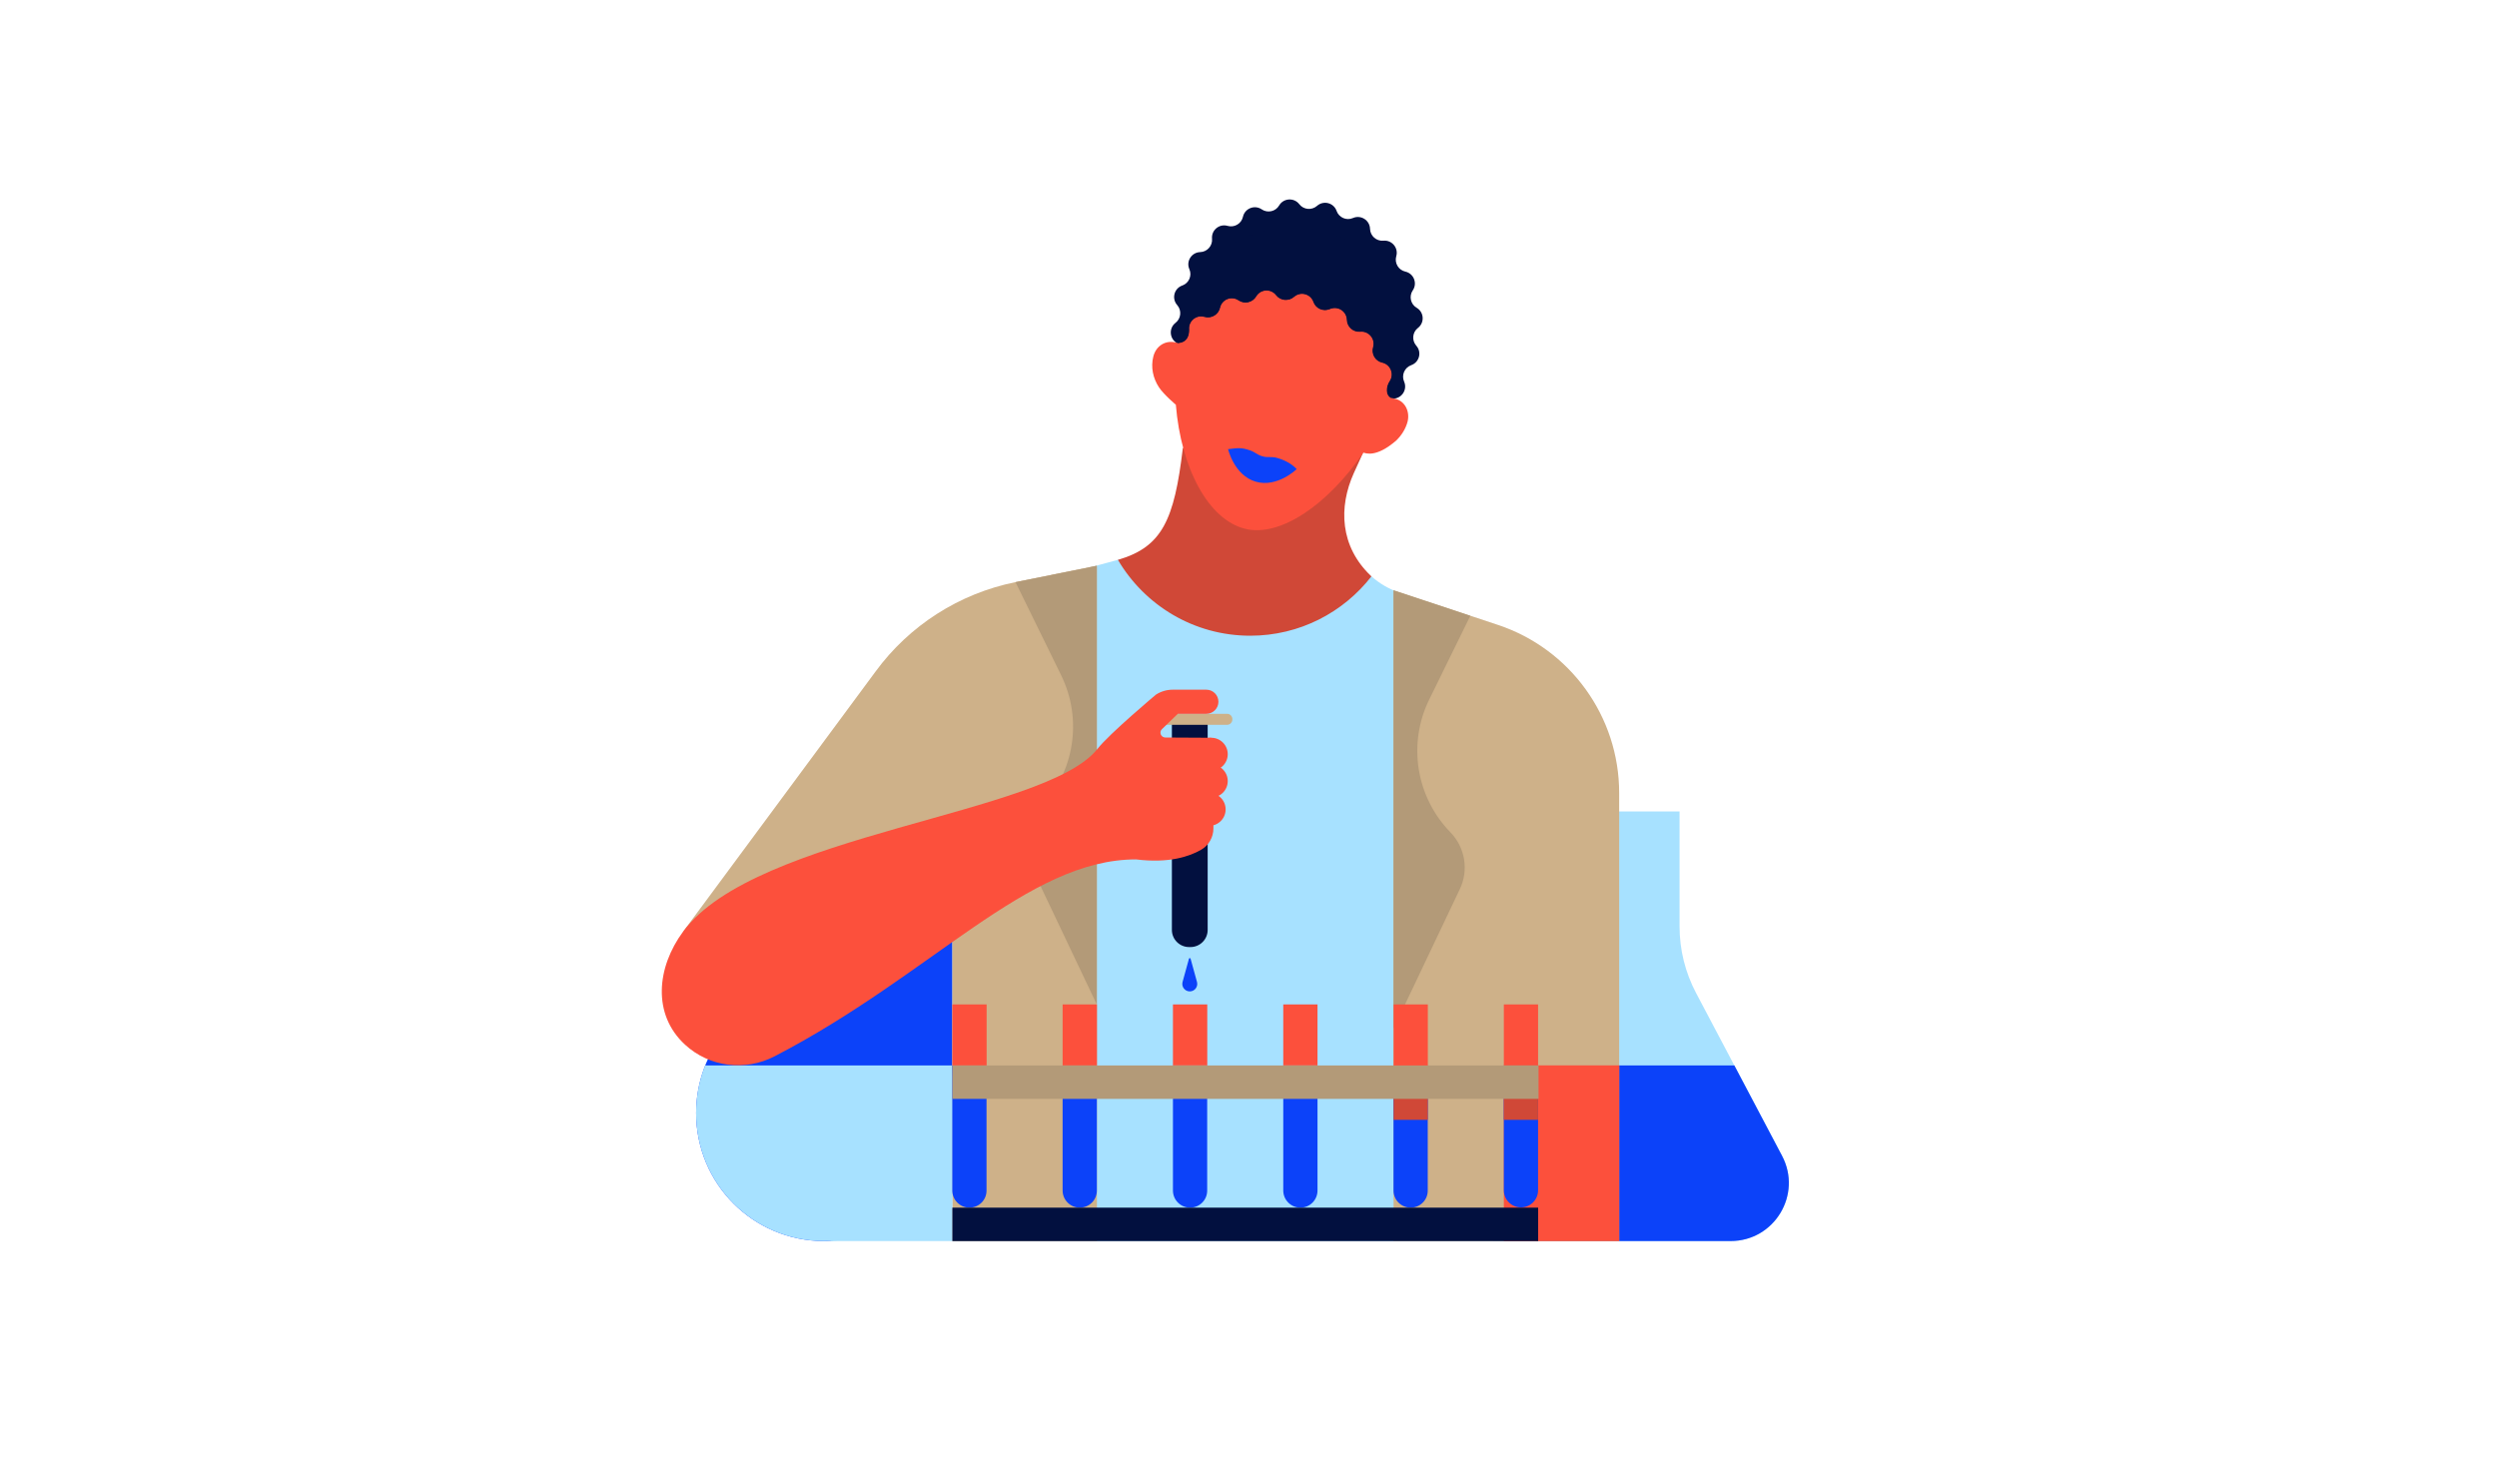 <?xml version="1.0" encoding="UTF-8"?> <!-- Generator: Adobe Illustrator 24.3.0, SVG Export Plug-In . SVG Version: 6.00 Build 0) --> <svg xmlns="http://www.w3.org/2000/svg" xmlns:xlink="http://www.w3.org/1999/xlink" version="1.1" id="Layer_1" x="0px" y="0px" viewBox="0 0 3084.9 1833.9" style="enable-background:new 0 0 3084.9 1833.9;" xml:space="preserve"> <style type="text/css"> .st0{fill:#A7E1FF;} .st1{fill:#0C42F9;} .st2{fill:#CEB189;} .st3{fill:#FC503C;} .st4{fill:#D04837;} .st5{fill:#02103F;} .st6{fill:#B39A78;} </style> <path class="st0" d="M2201.6,1428.1l-106.3-201.3c-13.3-25.2-20.3-53.3-20.3-81.9v-142.3h-0.4h-104l-30.4,149.9 c0,28.5-73,81.7-73,81.7l-1,299.2h93.4h142.4h36C2192.2,1533.5,2226.9,1475.9,2201.6,1428.1z"></path> <path class="st1" d="M2102.1,1533.5h36c54.1,0,88.8-57.5,63.5-105.4l-58.9-111.6h-297.5l0,217h114.5H2102.1z"></path> <path class="st0" d="M1930.5,856.7c-24.1-44.9-64.5-78.8-112.8-94.9l-88.5-29.5c-13-4.3-24.8-11.2-34.8-20.1 c-11.3-10-312.3-20.7-312.3-20.7l-128.3,34.7c-55.8,15.1-105.5,47.3-142,92.1L838,1165.7l338.6-68.4v436.3h340.6h54.1h329.1l1-299.2 l83.9-87L1930.5,856.7z"></path> <path class="st2" d="M2000.4,1533.5V979.8c0-94.3-60.4-178-149.9-207.7l-128.8-42.7v804h178.6l0,0H2000.4z"></path> <rect x="1857.9" y="1316.4" class="st3" width="142.6" height="217.1"></rect> <path class="st4" d="M1381.1,691.7c32.9,56.1,93.8,93.8,163.5,93.8c60.9,0,115-28.7,149.7-73.3c-0.1-0.1-0.4-0.4-0.9-0.9 c-37.8-36.2-40-84.4-20.7-127l11.2-24.6l-134.7-67l-87.9,61.2c-10.5,88.6-25.7,121.7-79.3,137.6L1381.1,691.7z"></path> <path class="st1" d="M1176.6,1052.8H990v166.6c-73.9,13.3-130,78-130,155.8c0,87.4,70.3,158,157.7,158.3 c87.7,0.3,158.9-129.4,158.9-217h0L1176.6,1052.8z"></path> <path class="st2" d="M1355.2,1533.5V699l-100.6,20.3c-69.4,14-131.1,53.4-173,110.6L844.1,1151l332.5-53.8v436.3H1355.2z"></path> <polyline class="st0" points="1026.1,1533.5 1176.6,1533.5 1176.6,1361 "></polyline> <path class="st0" d="M871.2,1316.5L871.2,1316.5c-7.3,18.2-11.2,38-11.2,58.7c0,87.4,70.3,158,157.7,158.3 c87.7,0.3,158.9-70.7,158.9-158.3c0-20.7,0-58.7,0-58.7H871.2z"></path> <path class="st1" d="M1197.7,1492.2L1197.7,1492.2c-11.7,0-21.2-9.5-21.2-21.2v-154.5h42.3V1471 C1218.9,1482.7,1209.4,1492.2,1197.7,1492.2z"></path> <path class="st1" d="M1879.1,1491.9L1879.1,1491.9c-11.7,0-21.2-9.5-21.2-21.2v-154.2h42.3v154.2 C1900.2,1482.4,1890.8,1491.9,1879.1,1491.9z"></path> <path class="st1" d="M1742.8,1492.2L1742.8,1492.2c-11.7,0-21.2-9.5-21.2-21.2v-154.5h42.3V1471 C1764,1482.7,1754.5,1492.2,1742.8,1492.2z"></path> <path class="st1" d="M1606.6,1492.2L1606.6,1492.2c-11.7,0-21.2-9.5-21.2-21.2v-154.5h42.3V1471 C1627.7,1482.7,1618.3,1492.2,1606.6,1492.2z"></path> <path class="st1" d="M1470.3,1492.2L1470.3,1492.2c-11.7,0-21.2-9.5-21.2-21.2v-154.5h42.3V1471 C1491.5,1482.7,1482,1492.2,1470.3,1492.2z"></path> <path class="st1" d="M1334,1492.2L1334,1492.2c-11.7,0-21.2-9.5-21.2-21.2v-154.5h42.3V1471 C1355.2,1482.7,1345.7,1492.2,1334,1492.2z"></path> <rect x="1176.6" y="1492.2" class="st5" width="723.7" height="41.3"></rect> <polyline class="st3" points="1176.6,1316.5 1176.6,1241.1 1218.9,1241.1 1218.9,1316.5 "></polyline> <polyline class="st3" points="1312.8,1316.5 1312.8,1241.1 1355.2,1241.1 1355.2,1316.5 "></polyline> <polyline class="st3" points="1449.1,1316.5 1449.1,1241.1 1491.5,1241.1 1491.5,1316.5 "></polyline> <polyline class="st3" points="1585.4,1316.5 1585.4,1241.1 1627.7,1241.1 1627.7,1316.5 "></polyline> <polyline class="st3" points="1857.9,1316.5 1857.9,1241.1 1900.2,1241.1 1900.2,1316.5 "></polyline> <polyline class="st4" points="1721.7,1383.7 1721.7,1316.5 1764,1316.5 1764,1383.7 "></polyline> <polyline class="st4" points="1857.9,1383.7 1857.9,1316.5 1900.2,1316.5 1900.2,1383.7 "></polyline> <g> <path class="st5" d="M1743.5,451.2L1743.5,451.2c-8.3,3-12.3,12.3-8.8,20.3l0,0c4.3,9.8-2.7,20.8-13.4,21.1l0,0 c-8.7,0.3-15.4,7.9-14.6,16.5l0,0c1,10.6-9,18.9-19.2,15.9l0,0c-8.4-2.4-17.1,2.7-19,11.2l0,0c-2.3,10.4-14.4,15.2-23.2,9.2l0,0 c-7.2-4.9-17.1-2.7-21.5,4.8l0,0c-5.4,9.2-18.4,10-24.9,1.6v0c-5.3-6.9-15.4-7.8-21.9-2.1l0,0c-8,7.1-20.6,3.9-24.2-6.2l0-0.1 c-3-8.2-12.2-12.2-20.2-8.7l0,0c-9.8,4.3-20.8-2.7-21.1-13.4l0,0c-0.3-8.7-7.9-15.4-16.5-14.6l0,0c-10.6,1-18.9-9-15.9-19.2l0,0 c2.4-8.4-2.7-17.1-11.2-19l0,0c-10.4-2.3-15.2-14.4-9.2-23.2l0,0c4.9-7.2,2.7-17.1-4.8-21.5l0,0c-9.2-5.4-10-18.4-1.6-24.9l0,0 c6.9-5.3,7.8-15.4,2.1-21.9l0,0c-7.1-8-3.9-20.6,6.2-24.2l0.1,0c8.2-3,12.2-12.2,8.7-20.2l0,0c-4.3-9.8,2.7-20.8,13.4-21.1l0,0 c8.7-0.3,15.4-7.9,14.6-16.5l0,0c-1-10.6,9-18.9,19.2-15.9l0,0c8.4,2.4,17.1-2.7,19-11.2l0,0c2.3-10.4,14.4-15.2,23.2-9.2l0,0 c7.2,4.9,17.1,2.7,21.5-4.8l0,0c5.4-9.2,18.4-10,24.9-1.6v0c5.3,6.9,15.4,7.8,21.9,2.1l0,0c8-7.1,20.6-3.9,24.2,6.2l0,0.1 c3,8.2,12.2,12.2,20.2,8.7l0,0c9.8-4.3,20.8,2.7,21.1,13.4l0,0c0.3,8.7,7.9,15.4,16.5,14.6l0,0c10.6-1,18.9,9,15.9,19.2l0,0 c-2.4,8.4,2.7,17.1,11.2,19l0,0c10.4,2.3,15.2,14.4,9.2,23.2l0,0c-4.9,7.2-2.7,17.1,4.8,21.5l0,0c9.2,5.4,10,18.4,1.6,24.9v0 c-6.9,5.3-7.8,15.4-2.1,21.9l0,0C1756.8,435,1753.6,447.6,1743.5,451.2z"></path> <path class="st3" d="M1722.7,492.6c-11.5-1.9-9.9-15.1-5.5-21.6l0,0c6-8.8,1.2-20.9-9.2-23.2l0,0c-8.5-1.9-13.7-10.6-11.2-19l0,0 c3-10.2-5.3-20.3-15.9-19.2l0,0c-8.7,0.8-16.3-5.8-16.5-14.6l0,0c-0.3-10.7-11.3-17.6-21.1-13.4h0c-8,3.5-17.3-0.5-20.2-8.7l0-0.1 c-3.6-10-16.2-13.3-24.2-6.2l0,0c-6.5,5.8-16.6,4.8-21.9-2.1c-6.5-8.4-19.5-7.6-24.9,1.6l0,0c-4.4,7.5-14.3,9.8-21.5,4.8l0,0 c-8.8-6-20.9-1.2-23.2,9.2l0,0c-1.9,8.5-10.6,13.7-19,11.2l0,0c-10.2-3-20.3,5.3-19.2,15.9l0,0c0,19.5-16.7,16-16.7,16 c-12-3.1-24.1,3.6-27.6,17.2c-3.4,13.3-0.4,27,6.9,38.1c6,9.1,20.9,21.6,20.9,21.6c6.4,78.9,40.3,141.8,85.2,153.2 c43.9,11.2,103.3-30.6,146.5-94c3,0.7,15.8,6.5,40.7-15.1c0,0,0,0,0,0c6.5-6.4,11.7-14.5,14-23.6 C1742.1,507.3,1734.9,494.7,1722.7,492.6z"></path> <g> <path class="st5" d="M1468.7,407.6L1468.7,407.6c-1-10.7,9-19,19.2-16l0,0c8.4,2.4,17.1-2.7,19-11.2l0,0 c2.3-10.4,14.4-15.2,23.2-9.2l0,0c7.2,4.9,17.1,2.7,21.5-4.8l0,0c5.4-9.2,18.4-10,24.9-1.6c5.3,6.9,15.4,7.8,21.9,2.1l0,0 c8-7.1,20.6-3.9,24.2,6.2l0,0.1c3,8.2,12.2,12.2,20.2,8.7h0c9.8-4.3,20.8,2.7,21.1,13.4l0,0c0.3,8.7,7.9,15.4,16.5,14.6l0,0 c10.6-1,18.9,9,15.9,19.2l0,0c-2.4,8.4,2.7,17.1,11.2,19l0,0c10.4,2.3,15.2,14.4,9.2,23.2l0,0c-4,5.9-5.7,17.3,2.6,20.8 c4.7-12,8.7-24.2,11.9-36.6c19.2-75.4-25.5-151.9-99.9-170.9c-74.4-19-150.4,26.7-169.6,102.1c-3.2,12.5-5.6,25-7.4,37.4 C1459.4,423.8,1468.7,422.2,1468.7,407.6z"></path> <path class="st1" d="M1722.7,492.6c-0.4-0.1-0.8-0.2-1.2-0.2C1721.9,492.4,1722.3,492.5,1722.7,492.6 C1722.7,492.6,1722.7,492.6,1722.7,492.6C1722.7,492.6,1722.7,492.6,1722.7,492.6z"></path> </g> <path class="st1" d="M1578.1,565.9c-8-2.3-11.4,0-18.5-2.1s-8.7-5-14.9-7.2c-11.7-4.1-16.1-2.9-27.5-1.6c0,0,7.6,32.5,34.3,40.2 l0,0l0,0l0,0c26.7,7.7,50.5-15.6,50.5-15.6C1594.3,571.5,1584.6,567.8,1578.1,565.9z"></path> </g> <path class="st6" d="M1355.2,699l-100.6,20.3l56.4,115.1c26.8,54.7,16.4,120.4-26.2,164v0c-18.2,18.7-22.9,46.7-11.7,70.3 l81.9,172.4V699z"></path> <path class="st6" d="M1791.9,1028.4L1791.9,1028.4c-42.5-43.7-53-109.3-26.2-164l50.8-103.5l-94.9-31.5v541.7l81.9-172.4 C1814.8,1075.2,1810.1,1047.1,1791.9,1028.4z"></path> <path class="st5" d="M1470.8,1170.2h-1.8c-11.7,0-21.2-9.5-21.2-21.2V888.8h44.2V1149C1492,1160.7,1482.5,1170.2,1470.8,1170.2z"></path> <path class="st2" d="M1516,895.6h-91.5c-3.6,0-6.5-2.9-6.5-6.5v-0.6c0-3.6,2.9-6.5,6.5-6.5h91.5c3.6,0,6.5,2.9,6.5,6.5v0.6 C1522.5,892.6,1519.6,895.6,1516,895.6z"></path> <path class="st1" d="M1468.9,1184.6l-7.9,28.7c-1.6,5.9,2.8,11.7,8.9,11.7l0,0c6.1,0,10.5-5.8,8.9-11.7l-7.9-28.7 C1470.6,1183.6,1469.2,1183.6,1468.9,1184.6z"></path> <path class="st3" d="M1435.5,901l19.6-19h35.3c8.2,0,14.9-6.7,14.9-14.9l0,0c0-8.2-6.7-14.9-14.9-14.9h-41.6 c-7.3,0-14.5,2.1-20.7,6.1c0,0-57.1,47.8-72.4,67.2c-64.5,81.5-421.8,103.9-511.7,225.5c-32.8,44.4-38.3,102.4,2.3,139.8l0,0 c30.1,27.8,74.3,33.2,110.7,14.4c194.6-100.9,312.1-243.3,446.5-243.3c40.7,5.1,66.3-3.7,80.6-12c9.3-5.4,15-15.5,15-26.2v-2.6 l-2.7-109.5l-56.8-0.3C1434.3,911.2,1431.6,904.7,1435.5,901z"></path> <circle class="st3" cx="1493.9" cy="1000.1" r="20.3"></circle> <circle class="st3" cx="1496.5" cy="965.1" r="20.3"></circle> <circle class="st3" cx="1496.5" cy="931.9" r="20.3"></circle> <rect x="1176.6" y="1316.5" class="st6" width="724.2" height="41.3"></rect> <polyline class="st3" points="1721.7,1316.5 1721.7,1241.1 1764,1241.1 1764,1316.5 "></polyline> </svg> 